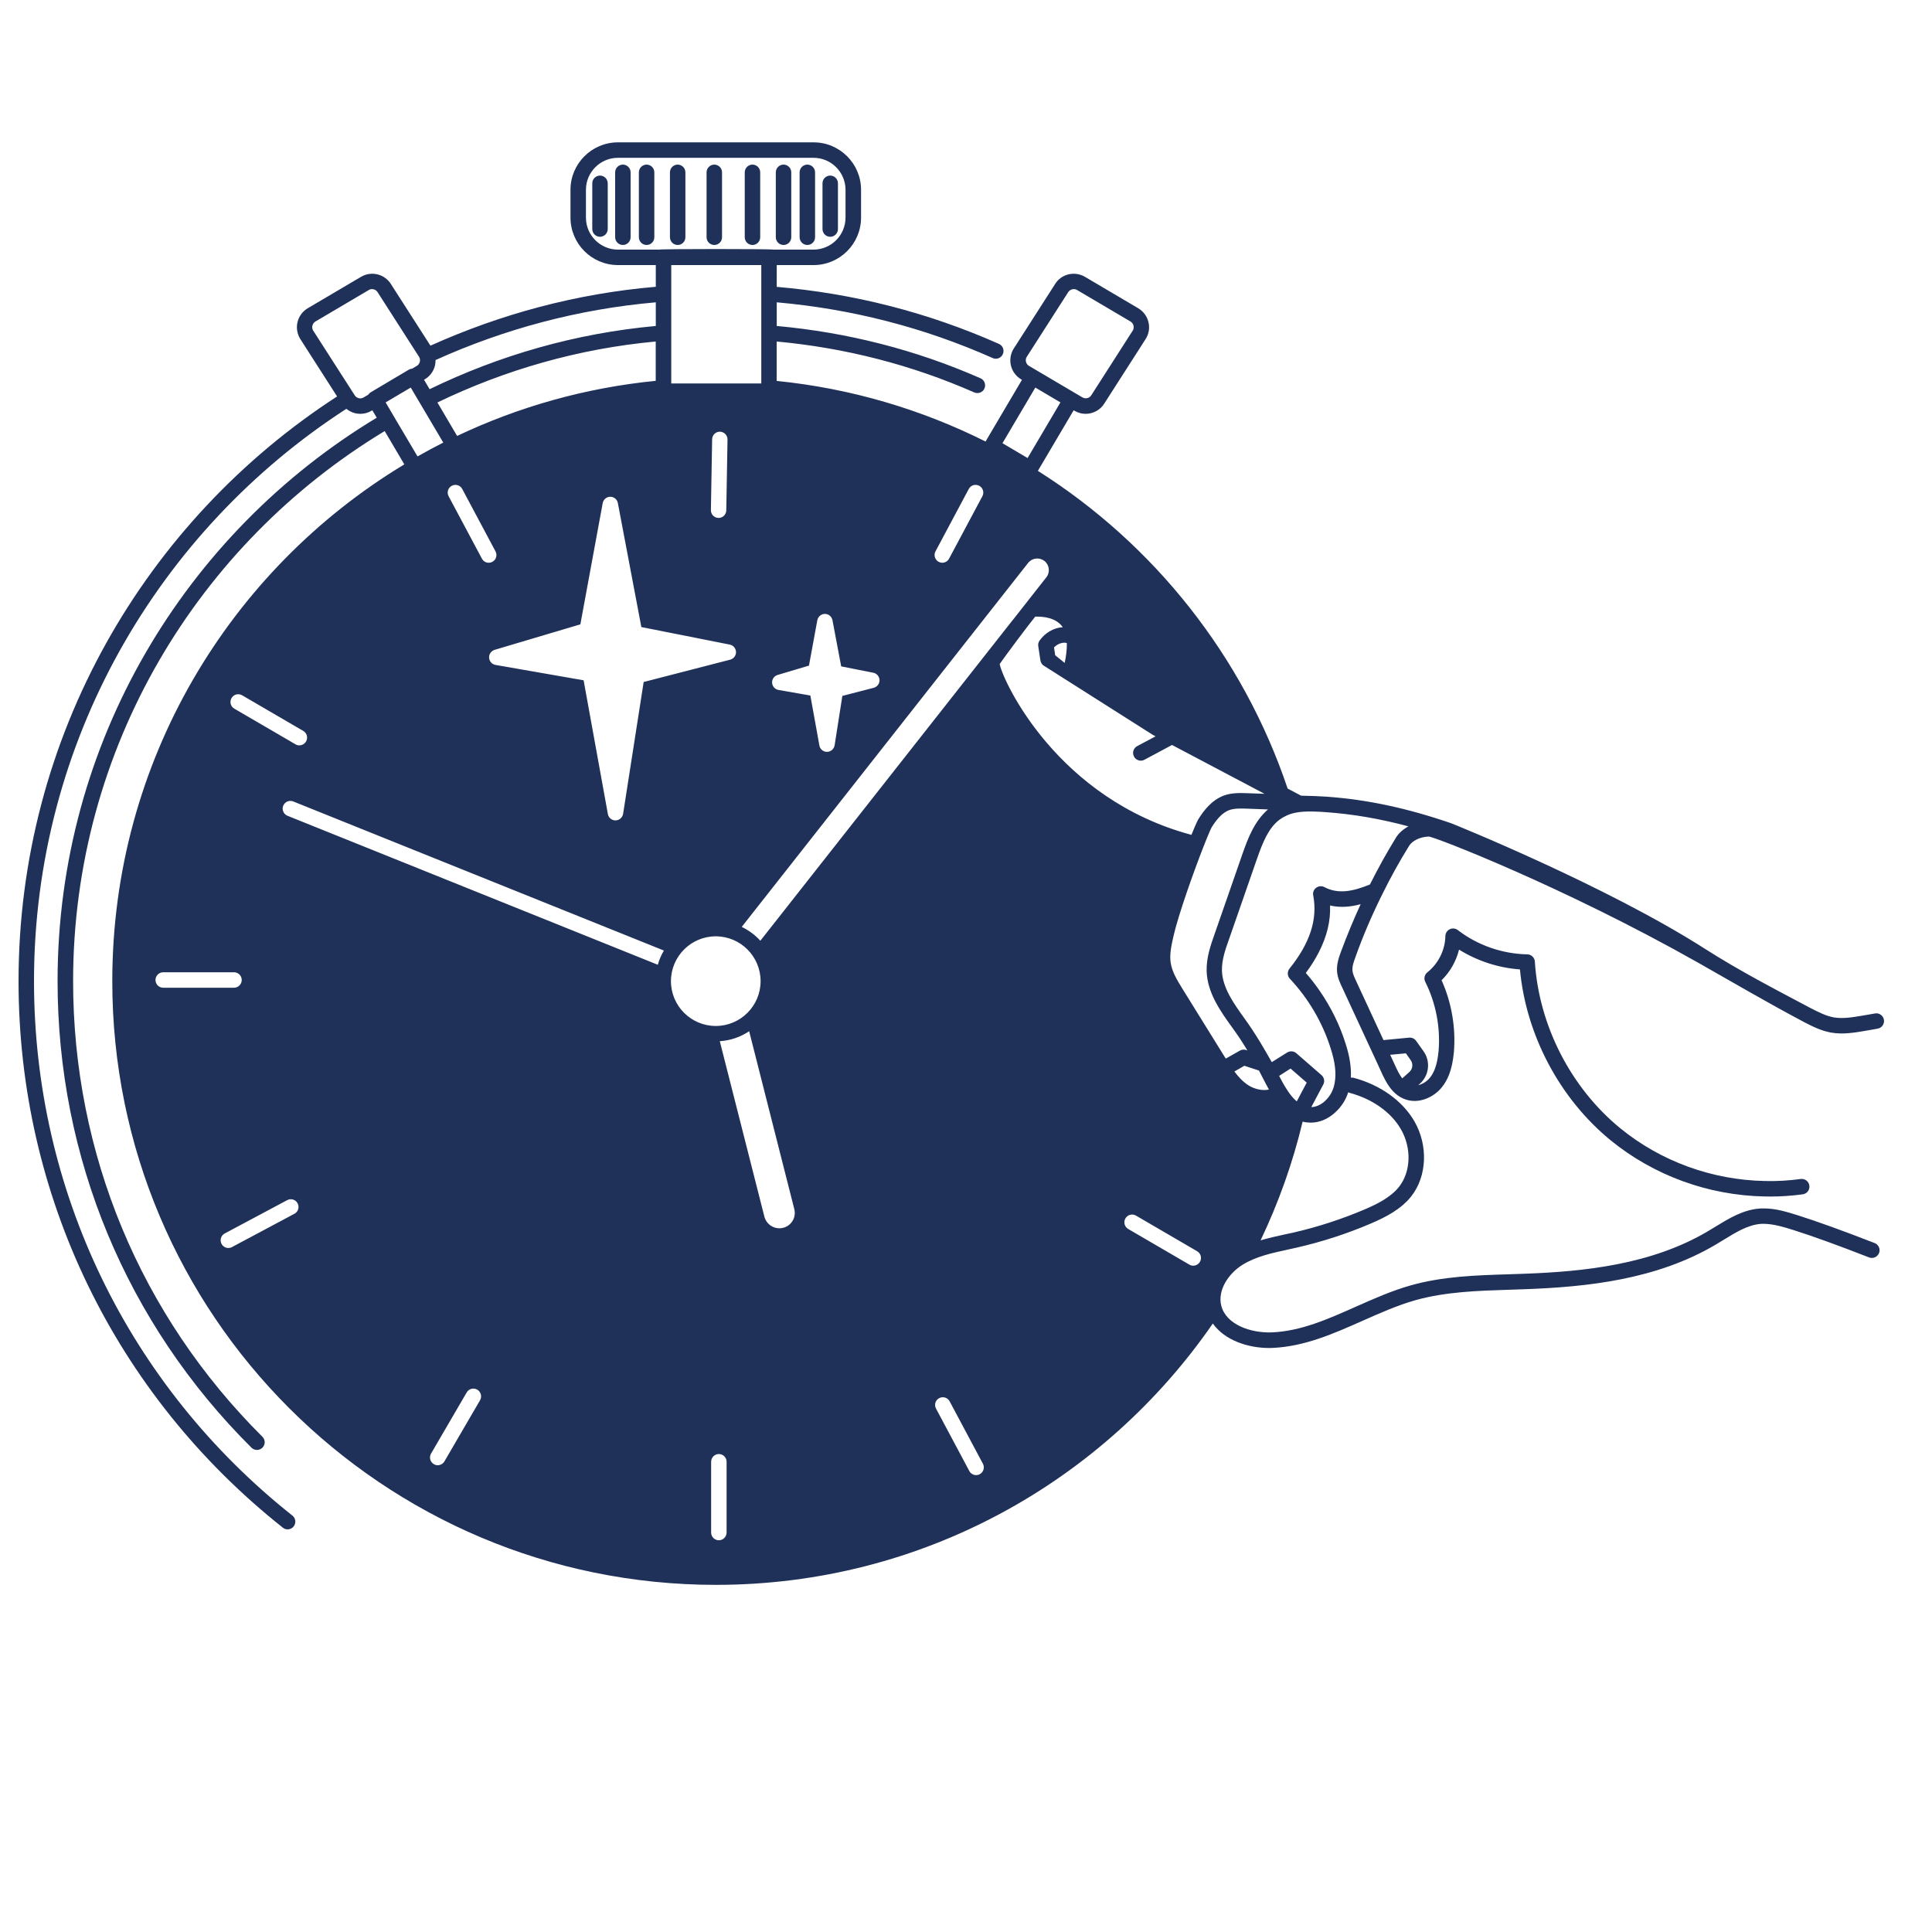 <?xml version="1.0" encoding="UTF-8"?>
<svg xmlns="http://www.w3.org/2000/svg" xmlns:xlink="http://www.w3.org/1999/xlink" version="1.1" id="Layer_1" x="0px" y="0px" viewBox="0 0 250 250" style="enable-background:new 0 0 250 250;" xml:space="preserve">
<style type="text/css">
	.st0{opacity:0;fill:#7DFF00;}
	.st1{fill:none;}
	.st2{fill:#1F3159;}
</style>
<rect class="st0" width="250" height="250"></rect>
<g>
	<path class="st1" d="M100.05,32.3h5.23c2.28,0,4.14-1.86,4.14-4.14v-3.6c0-2.28-1.86-4.14-4.14-4.14H79.96   c-2.28,0-4.14,1.86-4.14,4.14v3.6c0,2.28,1.86,4.14,4.14,4.14h5.36C85.48,32.2,99.89,32.2,100.05,32.3z M106.43,23.72   c0-0.55,0.45-1,1-1s1,0.45,1,1v5.92c0,0.55-0.45,1-1,1s-1-0.45-1-1V23.72z M103.47,22.3c0-0.55,0.45-1,1-1s1,0.45,1,1v8.4   c0,0.55-0.45,1-1,1s-1-0.45-1-1V22.3z M100.39,22.3c0-0.55,0.45-1,1-1s1,0.45,1,1v8.4c0,0.55-0.45,1-1,1s-1-0.45-1-1V22.3z    M96.37,22.3c0-0.55,0.45-1,1-1s1,0.45,1,1v8.4c0,0.55-0.45,1-1,1s-1-0.45-1-1V22.3z M91.43,22.3c0-0.55,0.45-1,1-1s1,0.45,1,1v8.4   c0,0.55-0.45,1-1,1s-1-0.45-1-1V22.3z M86.69,22.3c0-0.55,0.45-1,1-1s1,0.45,1,1v8.4c0,0.55-0.45,1-1,1s-1-0.45-1-1V22.3z    M78.64,29.64c0,0.55-0.45,1-1,1s-1-0.45-1-1v-5.92c0-0.55,0.45-1,1-1s1,0.45,1,1V29.64z M81.6,30.7c0,0.55-0.45,1-1,1s-1-0.45-1-1   v-8.4c0-0.55,0.45-1,1-1s1,0.45,1,1V30.7z M84.67,30.7c0,0.55-0.45,1-1,1s-1-0.45-1-1v-8.4c0-0.55,0.45-1,1-1s1,0.45,1,1V30.7z"></path>
	<path class="st2" d="M92.43,31.7c0.55,0,1-0.45,1-1v-8.4c0-0.55-0.45-1-1-1s-1,0.45-1,1v8.4C91.43,31.25,91.88,31.7,92.43,31.7z    M92.43,22.3v8.4V22.3z"></path>
	<path class="st2" d="M87.69,31.7c0.55,0,1-0.45,1-1v-8.4c0-0.55-0.45-1-1-1s-1,0.45-1,1v8.4C86.69,31.25,87.14,31.7,87.69,31.7z    M87.69,22.3v8.4V22.3z"></path>
	<path class="st2" d="M83.67,21.3c-0.55,0-1,0.45-1,1v8.4c0,0.55,0.45,1,1,1s1-0.45,1-1v-8.4C84.67,21.75,84.22,21.3,83.67,21.3z    M83.67,30.7v-8.4V30.7z"></path>
	<path class="st2" d="M80.6,21.3c-0.55,0-1,0.45-1,1v8.4c0,0.55,0.45,1,1,1s1-0.45,1-1v-8.4C81.6,21.75,81.15,21.3,80.6,21.3z    M80.6,30.7v-8.4V30.7z"></path>
	<path class="st2" d="M77.64,22.72c-0.55,0-1,0.45-1,1v5.92c0,0.55,0.45,1,1,1s1-0.45,1-1v-5.92   C78.64,23.17,78.19,22.72,77.64,22.72z M77.64,29.64v-5.92V29.64z"></path>
	<path class="st2" d="M97.37,31.7c0.55,0,1-0.45,1-1v-8.4c0-0.55-0.45-1-1-1s-1,0.45-1,1v8.4C96.37,31.25,96.82,31.7,97.37,31.7z    M97.37,22.3v8.4V22.3z"></path>
	<path class="st2" d="M101.39,31.7c0.55,0,1-0.45,1-1v-8.4c0-0.55-0.45-1-1-1s-1,0.45-1,1v8.4C100.39,31.25,100.84,31.7,101.39,31.7   z M101.39,22.3v8.4V22.3z"></path>
	<path class="st2" d="M104.47,31.7c0.55,0,1-0.45,1-1v-8.4c0-0.55-0.45-1-1-1s-1,0.45-1,1v8.4C103.47,31.25,103.92,31.7,104.47,31.7   z M104.47,22.3v8.4V22.3z"></path>
	<path class="st2" d="M107.43,30.64c0.55,0,1-0.45,1-1v-5.92c0-0.55-0.45-1-1-1s-1,0.45-1,1v5.92   C106.43,30.19,106.88,30.64,107.43,30.64z M107.43,23.72v5.92V23.72z"></path>
</g>
<path class="st2" d="M178.88,115.69c1.05-2.13,2.19-4.19,3.41-6.16c0.4-0.72,1.44-1.24,2.58-1.28c0.65-0.02,17.51,6.51,34.81,16.29  c4.46,2.53,9.04,5.21,13.64,7.65c0,0,0.09,0.04,0.09,0.05c1.1,0.57,2.24,1.15,3.55,1.38c1.52,0.26,2.98,0.01,4.4-0.23l1.6-0.28  c0.54-0.09,0.91-0.61,0.82-1.15s-0.61-0.92-1.15-0.82c-0.32,0.05-0.64,0.11-0.96,0.17l-0.66,0.11c-1.31,0.22-2.54,0.43-3.72,0.23  c-1-0.18-1.96-0.67-3.05-1.23c-4.57-2.42-9.27-4.86-13.58-7.62c-12.85-8.22-32.77-16.24-32.93-16.29  c-5.73-1.96-10.84-3.05-16.08-3.42c-0.67-0.05-2.24-0.12-3.29-0.13c0,0-1.67-0.88-1.74-0.92c-5.77-17.14-17.3-31.62-32.32-41.11  l4.63-7.84l0.1,0.06c0.46,0.27,0.96,0.4,1.45,0.4c0.97,0,1.92-0.5,2.44-1.37l5.37-8.38c0.39-0.66,0.5-1.43,0.31-2.16  c-0.19-0.74-0.66-1.36-1.31-1.75l-6.9-4.07c-1.36-0.8-3.11-0.35-3.89,0.98l-5.37,8.38c-0.8,1.36-0.35,3.11,1.01,3.91l0.1,0.06  l-4.71,7.98c-8.28-4.14-17.39-6.87-27.03-7.84v-5.1c8.84,0.82,17.41,3,25.57,6.59c0.51,0.22,1.1-0.01,1.32-0.51  c0.22-0.51-0.01-1.1-0.51-1.32c-8.41-3.7-17.25-5.94-26.37-6.77v-3.06c9.67,0.85,19.04,3.25,27.94,7.21c0.5,0.23,1.1,0,1.32-0.51  c0.22-0.5,0-1.1-0.51-1.32c-9.16-4.07-18.8-6.53-28.75-7.38V34.3h4.77c3.38,0,6.14-2.75,6.14-6.14v-3.6c0-3.38-2.75-6.14-6.14-6.14  H79.96c-3.38,0-6.14,2.75-6.14,6.14v3.6c0,3.38,2.75,6.14,6.14,6.14h4.9v2.81c-10.32,0.88-20.12,3.55-29.16,7.62l-5.07-7.9  c-0.8-1.36-2.56-1.81-3.91-1.01l-6.9,4.07c-0.66,0.39-1.12,1.01-1.31,1.75c-0.19,0.74-0.08,1.51,0.33,2.2l4.78,7.46  C18.83,67.37,2.4,95.27,2.4,126.96c0,27.71,12.46,53.48,34.2,70.72c0.18,0.15,0.4,0.22,0.62,0.22c0.29,0,0.59-0.13,0.78-0.38  c0.34-0.43,0.27-1.06-0.16-1.4C16.59,179.26,4.4,154.05,4.4,126.96c0-31.03,16.12-58.34,40.42-74.06c0.32,0.26,0.68,0.45,1.09,0.56  c0.24,0.06,0.48,0.09,0.72,0.09c0.5,0,1-0.13,1.45-0.4l0.1-0.06l0.57,0.96c-24.72,14.91-41.3,41.99-41.3,72.91  c0,22.83,8.91,44.27,25.09,60.37c0.2,0.19,0.45,0.29,0.71,0.29c0.26,0,0.51-0.1,0.71-0.29c0.39-0.39,0.39-1.02,0-1.41  c-15.8-15.73-24.5-36.66-24.5-58.95c0-30.19,16.19-56.62,40.32-71.19l2.54,4.31c-22.64,13.67-37.79,38.49-37.79,66.88  c0,43.14,34.97,78.11,78.11,78.11c26.68,0,50.21-13.4,64.3-33.82c1.54,2.18,4.56,3.17,7.27,3.17c0.16,0,0.31,0,0.46-0.01  c4.15-0.18,7.95-1.87,11.62-3.5c2.21-0.98,4.5-2,6.81-2.66c3.92-1.11,8.15-1.24,12.24-1.37c0.68-0.02,1.37-0.04,2.05-0.07  c7.87-0.29,16.95-1.21,24.66-5.79c0.33-0.19,0.66-0.4,0.99-0.6c1.6-0.98,3.1-1.91,4.78-2.06c0.12-0.01,0.25-0.01,0.37-0.01  c1.27,0.01,2.53,0.38,3.92,0.82c2.46,0.78,5.56,1.9,9.75,3.53c0.51,0.2,1.09-0.06,1.29-0.57c0.2-0.51-0.06-1.09-0.57-1.29  c-4.23-1.64-7.36-2.77-9.91-3.58c-1.41-0.44-2.86-0.9-4.4-0.9c-0.23,0-0.44,0-0.65,0.02c-2.13,0.19-3.91,1.28-5.64,2.34  c-0.32,0.2-0.64,0.39-0.96,0.58c-7.33,4.35-16.1,5.23-23.72,5.51c-0.68,0.02-1.36,0.05-2.04,0.07c-4.21,0.13-8.56,0.26-12.72,1.44  c-2.45,0.69-4.8,1.74-7.08,2.75c-3.66,1.63-7.12,3.17-10.89,3.33c-2.77,0.1-5.89-1.02-6.53-3.42c-0.54-2.04,0.96-4.22,2.73-5.32  c1.74-1.08,3.78-1.52,5.94-1.99l1.04-0.23c3.29-0.75,6.54-1.8,9.69-3.15c1.9-0.82,3.84-1.81,5.18-3.5c2.04-2.59,2.2-6.59,0.4-9.71  c-1.54-2.65-4.4-4.7-7.85-5.62c-0.13-0.03-0.25-0.04-0.37-0.02c0.07-1.29-0.14-2.73-0.67-4.37c-0.76-2.45-1.92-4.78-3.39-6.91  c-0.55-0.79-1.13-1.55-1.77-2.27c0.68-0.9,1.23-1.8,1.69-2.69c1.04-2.03,1.53-4.03,1.45-6.04c1.35,0.31,2.67,0.18,3.96-0.17  c-0.93,2.02-1.78,4.07-2.54,6.12c-0.27,0.74-0.61,1.67-0.51,2.68c0.08,0.76,0.41,1.46,0.65,1.96c1.51,3.27,3.02,6.54,4.54,9.8  c0.17,0.39,0.36,0.78,0.53,1.16c0.62,1.36,1.4,2.86,2.96,3.48c1.84,0.75,3.87-0.22,4.9-1.54c0.37-0.46,0.67-0.99,0.91-1.61  c0.31-0.8,0.51-1.72,0.62-2.89c0.27-3.15-0.29-6.43-1.59-9.32c1.11-1.08,1.89-2.47,2.26-3.96c2.37,1.47,5.09,2.36,7.88,2.56  c0.79,8.49,5.13,16.7,11.72,22.1c5.58,4.56,12.65,7.14,19.92,7.28c0.25,0.01,0.5,0.01,0.76,0.01c1.4,0,2.81-0.1,4.2-0.29  c0.55-0.08,0.93-0.58,0.85-1.13s-0.58-0.93-1.13-0.85c-1.53,0.21-3.09,0.3-4.63,0.26c-6.83-0.13-13.47-2.55-18.7-6.82  c-6.41-5.24-10.54-13.31-11.06-21.57c-0.03-0.52-0.46-0.93-0.98-0.94c-3.23-0.06-6.43-1.17-8.99-3.14c-0.3-0.23-0.7-0.27-1.04-0.11  c-0.34,0.16-0.56,0.5-0.57,0.88c-0.03,1.81-0.91,3.57-2.33,4.7c-0.37,0.29-0.49,0.81-0.27,1.23c1.37,2.73,1.98,5.91,1.72,8.95  c-0.09,0.96-0.25,1.72-0.49,2.34c-0.17,0.43-0.36,0.78-0.61,1.09c-0.36,0.46-0.93,0.85-1.53,0.99l0.19-0.17  c1.23-1.08,1.44-2.91,0.48-4.24l-0.95-1.33c-0.21-0.29-0.55-0.45-0.91-0.41l-3.25,0.31c-0.02,0-0.03,0.01-0.05,0.02  c-1.19-2.55-2.37-5.1-3.55-7.66c-0.23-0.49-0.43-0.93-0.47-1.33c-0.06-0.55,0.17-1.18,0.39-1.78  C176.38,121.07,177.56,118.34,178.88,115.69z M138.05,83.22c0.01,0.74-0.07,1.59-0.28,2.56l-1.23-0.99l-0.15-1.01  c0.35-0.36,0.8-0.58,1.25-0.61C137.81,83.15,137.95,83.18,138.05,83.22z M132.84,46.21l5.37-8.38c0.16-0.27,0.45-0.42,0.74-0.42  c0.15,0,0.3,0.04,0.43,0.12l6.9,4.07c0.2,0.12,0.34,0.3,0.39,0.52c0.06,0.22,0.02,0.45-0.07,0.62l-5.37,8.38  c-0.24,0.41-0.76,0.54-1.17,0.3l-6.9-4.07C132.76,47.12,132.62,46.59,132.84,46.21z M133.97,50.15l3.25,1.92l-4.25,7.2l-3.25-1.92  L133.97,50.15z M133.04,72.84c0.51-0.65,1.45-0.76,2.11-0.25c0.65,0.51,0.76,1.46,0.25,2.11l-4.29,5.46l-0.07,0.08l-32.65,41.49  c-0.68-0.74-1.49-1.35-2.41-1.79L133.04,72.84z M86.86,49.61v-0.53V44v-2.01v-3.06v-2V34.3h11.65v2.64v2V42v2.01v5.09v0.52H86.86z   M94.14,56.88l-0.16,9.16c-0.01,0.38-0.23,0.71-0.54,0.87c-0.14,0.07-0.3,0.11-0.47,0.11c-0.55-0.01-0.99-0.46-0.98-1.02l0.16-9.16  c0.01-0.55,0.46-0.99,1.02-0.98C93.71,55.88,94.15,56.33,94.14,56.88z M121.05,71.35l4.31-8.08c0.26-0.49,0.86-0.67,1.35-0.41  c0.49,0.26,0.67,0.87,0.41,1.35l-4.31,8.08c-0.18,0.34-0.53,0.53-0.88,0.53c-0.16,0-0.32-0.04-0.47-0.12  C120.98,72.44,120.79,71.83,121.05,71.35z M100.62,87.34l4.06-1.21l1.08-5.87c0.09-0.47,0.5-0.82,0.98-0.82c0,0,0,0,0,0  c0.48,0,0.89,0.34,0.98,0.81l1.13,5.98l4.15,0.82c0.46,0.09,0.79,0.49,0.81,0.95c0.01,0.47-0.3,0.88-0.75,1L109,90.05l-1,6.39  c-0.08,0.48-0.49,0.84-0.98,0.85c0,0-0.01,0-0.01,0c-0.48,0-0.9-0.35-0.98-0.82L104.86,90l-4.12-0.72c-0.46-0.08-0.8-0.46-0.83-0.93  C99.88,87.89,100.18,87.47,100.62,87.34z M79.96,32.3c-2.28,0-4.14-1.86-4.14-4.14v-3.6c0-2.28,1.86-4.14,4.14-4.14h25.31  c2.28,0,4.14,1.86,4.14,4.14v3.6c0,2.28-1.86,4.14-4.14,4.14h-5.23c-0.16-0.1-14.57-0.1-14.73,0H79.96z M94.43,83.41  c0.46,0.09,0.79,0.49,0.81,0.95c0.01,0.47-0.3,0.88-0.75,1l-11.2,2.89l-2.66,17.06c-0.08,0.48-0.49,0.84-0.98,0.85  c0,0-0.01,0-0.01,0c-0.48,0-0.9-0.35-0.98-0.82l-3.14-17.31l-11.4-1.99c-0.46-0.08-0.8-0.46-0.83-0.93  c-0.03-0.46,0.27-0.88,0.71-1.02l11.1-3.3l2.89-15.69c0.09-0.47,0.5-0.82,0.98-0.82c0,0,0,0,0,0c0.48,0,0.89,0.34,0.98,0.81  l3.04,16.05L94.43,83.41z M58.46,62.86c0.49-0.26,1.09-0.08,1.35,0.41l4.31,8.08c0.26,0.49,0.08,1.09-0.41,1.35  c-0.15,0.08-0.31,0.12-0.47,0.12c-0.36,0-0.7-0.19-0.88-0.53l-4.31-8.08C57.79,63.72,57.97,63.12,58.46,62.86z M56.6,52.08  c8.7-4.2,18.21-6.96,28.25-7.89v5.09c-9.12,0.9-17.78,3.37-25.7,7.13L56.6,52.08z M54.97,49.08c0.66-0.39,1.12-1.01,1.31-1.75  c0.06-0.25,0.08-0.5,0.08-0.74c8.83-3.99,18.42-6.59,28.5-7.47v3.06c-10.41,0.95-20.27,3.81-29.27,8.18l-0.72-1.22L54.97,49.08z   M47.96,50.77c-0.13,0.08-0.23,0.19-0.32,0.31l-0.59,0.35c-0.2,0.12-0.43,0.15-0.65,0.09c-0.22-0.06-0.41-0.2-0.54-0.43l-0.57-0.89  l-4.77-7.43c-0.12-0.2-0.15-0.43-0.09-0.65c0.06-0.22,0.2-0.41,0.39-0.52l6.9-4.07c0.13-0.08,0.28-0.12,0.43-0.12  c0.07,0,0.14,0.01,0.21,0.03c0.22,0.06,0.41,0.2,0.54,0.43l4.93,7.69l0.4,0.62c0.12,0.2,0.15,0.43,0.09,0.65  c-0.06,0.22-0.2,0.41-0.39,0.52l-0.59,0.35c-0.15,0.01-0.29,0.05-0.43,0.13L47.96,50.77z M51.31,54.47l-0.85-1.45l-0.56-0.95  l3.25-1.92l4.21,7.12c-1.13,0.57-2.23,1.17-3.33,1.79L51.31,54.47z M29.96,90.33c0.28-0.48,0.89-0.64,1.37-0.36l7.91,4.61  c0.48,0.28,0.64,0.89,0.36,1.37c-0.19,0.32-0.52,0.5-0.87,0.5c-0.17,0-0.34-0.04-0.5-0.14l-7.91-4.61  C29.84,91.42,29.68,90.81,29.96,90.33z M20.12,126.81c0-0.55,0.45-1,1-1h9.16c0.55,0,1,0.45,1,1s-0.45,1-1,1h-9.16  C20.56,127.81,20.12,127.36,20.12,126.81z M38.1,157.06l-8.08,4.31c-0.15,0.08-0.31,0.12-0.47,0.12c-0.36,0-0.7-0.19-0.88-0.53  c-0.26-0.49-0.08-1.09,0.41-1.35l8.08-4.31c0.49-0.26,1.09-0.08,1.35,0.41C38.77,156.2,38.59,156.8,38.1,157.06z M62.12,181.19  l-4.61,7.91c-0.19,0.32-0.52,0.5-0.87,0.5c-0.17,0-0.34-0.04-0.5-0.14c-0.48-0.28-0.64-0.89-0.36-1.37l4.61-7.91  c0.28-0.48,0.89-0.64,1.37-0.36C62.23,180.1,62.39,180.71,62.12,181.19z M85.12,124.84l-47.92-19.28c-0.51-0.21-0.76-0.79-0.55-1.3  c0.21-0.51,0.79-0.76,1.3-0.55L85.91,123C85.57,123.57,85.3,124.19,85.12,124.84z M86.82,126.96c0-3.2,2.6-5.8,5.8-5.8  s5.8,2.6,5.8,5.8s-2.6,5.8-5.8,5.8S86.82,130.16,86.82,126.96z M94.02,198.31c0,0.55-0.45,1-1,1s-1-0.45-1-1v-9.16  c0-0.55,0.45-1,1-1s1,0.45,1,1V198.31z M101.34,158.88c-0.17,0.04-0.33,0.06-0.49,0.06c-0.89,0-1.71-0.6-1.94-1.51l-5.77-22.7  c1.4-0.09,2.7-0.55,3.8-1.29l5.84,23.01C103.06,157.52,102.41,158.61,101.34,158.88z M126.78,190.76c-0.15,0.08-0.31,0.12-0.47,0.12  c-0.36,0-0.7-0.19-0.88-0.53l-4.31-8.08c-0.26-0.49-0.08-1.09,0.41-1.35c0.49-0.26,1.09-0.08,1.35,0.41l4.31,8.08  C127.45,189.89,127.26,190.5,126.78,190.76z M129.37,85.99c0-0.02-0.01-0.04-0.01-0.07c0.69-1,3.73-5.08,4.6-6.13  c1.18-0.03,2.74,0.18,3.56,1.37c-0.01,0-0.01,0-0.01,0c-1.15,0.07-2.27,0.72-2.99,1.73c-0.15,0.21-0.21,0.47-0.17,0.73l0.28,1.84  c0.04,0.25,0.17,0.47,0.36,0.63c0,0,14.09,8.95,14.18,9c0.12,0.06,0.24,0.13,0.36,0.19l-2.38,1.27c-0.49,0.26-0.67,0.87-0.41,1.35  c0.18,0.34,0.53,0.53,0.88,0.53c0.16,0,0.32-0.04,0.47-0.12l3.57-1.91c3.99,2.11,7.98,4.21,11.97,6.32  c-0.74-0.03-1.48-0.06-2.22-0.08c-0.95-0.03-2.03-0.07-3.06,0.31c-1.59,0.6-2.61,1.99-3.23,2.97c-0.08,0.12-0.25,0.39-0.95,2.11  C136.83,103.39,129.85,88.24,129.37,85.99z M155.27,163.28c-0.19,0.32-0.52,0.5-0.87,0.5c-0.17,0-0.34-0.04-0.5-0.14l-7.91-4.61  c-0.48-0.28-0.64-0.89-0.36-1.37c0.28-0.48,0.89-0.64,1.37-0.36l7.91,4.61C155.39,162.19,155.55,162.81,155.27,163.28z   M158.69,136.94c-0.03,0.01-0.06,0.03-0.08,0.04c-0.05-0.08-0.11-0.16-0.16-0.26c-1.12-1.81-2.24-3.62-3.37-5.43l-2.07-3.34  c-0.69-1.12-1.34-2.18-1.52-3.35c-0.17-1.05,0.07-2.17,0.34-3.39c0.64-2.84,2.66-8.48,3.87-11.57c0.87-2.22,1.09-2.6,1.12-2.64  c0.75-1.19,1.46-1.88,2.24-2.17c0.66-0.24,1.46-0.22,2.3-0.19c0.91,0.03,1.81,0.07,2.72,0.1c-1.81,1.55-2.66,3.93-3.29,5.71  c-0.65,1.88-1.3,3.76-1.96,5.64c-0.55,1.59-1.11,3.18-1.66,4.77c-0.51,1.44-1.08,3.08-1.03,4.81c0.09,2.81,1.79,5.18,3.3,7.28  l0.41,0.57c0.34,0.47,0.66,0.96,0.97,1.45c0.21,0.32,0.4,0.63,0.59,0.95l-0.16-0.05c-0.27-0.09-0.57-0.06-0.81,0.08L158.69,136.94z   M159.73,138.65l1.29-0.74l1.89,0.62c0.13,0.25,0.27,0.5,0.41,0.79c0.04,0.07,0.08,0.15,0.12,0.23c0,0.01,0.04,0.09,0.05,0.1  l0.06,0.11c0.19,0.38,0.41,0.8,0.65,1.23c-0.9,0.19-1.95-0.09-2.7-0.58C160.79,139.94,160.22,139.31,159.73,138.65z M174.46,141.33  c0.06,0.03,0.1,0.07,0.17,0.08c2.95,0.79,5.37,2.5,6.64,4.7c1.41,2.43,1.31,5.5-0.24,7.47c-1.07,1.34-2.75,2.19-4.4,2.9  c-3.03,1.29-6.17,2.31-9.34,3.03l-1.02,0.22c-1.05,0.23-2.11,0.46-3.15,0.77c2.32-4.87,4.16-10,5.44-15.36  c0.23,0.06,0.46,0.1,0.69,0.11c0.12,0.01,0.24,0.02,0.36,0.02c1.13,0,2.25-0.47,3.17-1.33  C173.56,143.24,174.16,142.31,174.46,141.33z M165.52,139.22l1.48-0.95l2.09,1.82l-1.29,2.43c-0.45-0.38-0.89-0.9-1.34-1.63  C166.11,140.35,165.8,139.77,165.52,139.22z M171.37,114.79c-0.34-0.18-0.75-0.14-1.06,0.09c-0.31,0.23-0.46,0.61-0.38,0.99  c0.59,3.08-0.42,6.18-3.07,9.47c-0.31,0.39-0.29,0.95,0.05,1.31c2.42,2.58,4.25,5.71,5.29,9.05c0.56,1.74,0.73,3.17,0.51,4.4  c-0.01,0.08-0.02,0.16-0.05,0.23c-0.01,0.05-0.02,0.09-0.03,0.14c-0.01,0.08-0.04,0.17-0.07,0.26c-0.2,0.65-0.59,1.27-1.12,1.75  c-0.54,0.5-1.15,0.76-1.76,0.78l1.55-2.92c0.22-0.41,0.12-0.92-0.23-1.22l-3.25-2.83c-0.33-0.29-0.82-0.33-1.2-0.09l-1.98,1.24  c0,0-1.41-2.49-2.1-3.54c-0.32-0.51-0.66-1.02-1.02-1.53l-0.41-0.58c-1.4-1.95-2.85-3.97-2.92-6.18c-0.04-1.36,0.44-2.75,0.92-4.09  c0.55-1.59,1.1-3.18,1.66-4.77c0.66-1.88,1.31-3.76,1.96-5.64c0.75-2.13,1.48-3.97,2.92-5.05c0.56-0.41,1.22-0.72,2.02-0.89  c1.35-0.29,3.32-0.12,3.92-0.08c3.55,0.25,7.04,0.85,10.73,1.84c-0.73,0.4-1.33,0.94-1.69,1.59c-1.16,1.88-2.26,3.88-3.29,5.93  C175.06,115.35,173.19,115.74,171.37,114.79z M181.92,136.3l0.61,0.86c0.36,0.5,0.28,1.18-0.18,1.58l-0.9,0.8  c-0.36-0.47-0.65-1.06-0.92-1.66c-0.18-0.37-0.35-0.76-0.53-1.15c-0.04-0.08-0.07-0.16-0.11-0.24L181.92,136.3z"></path>
</svg>

